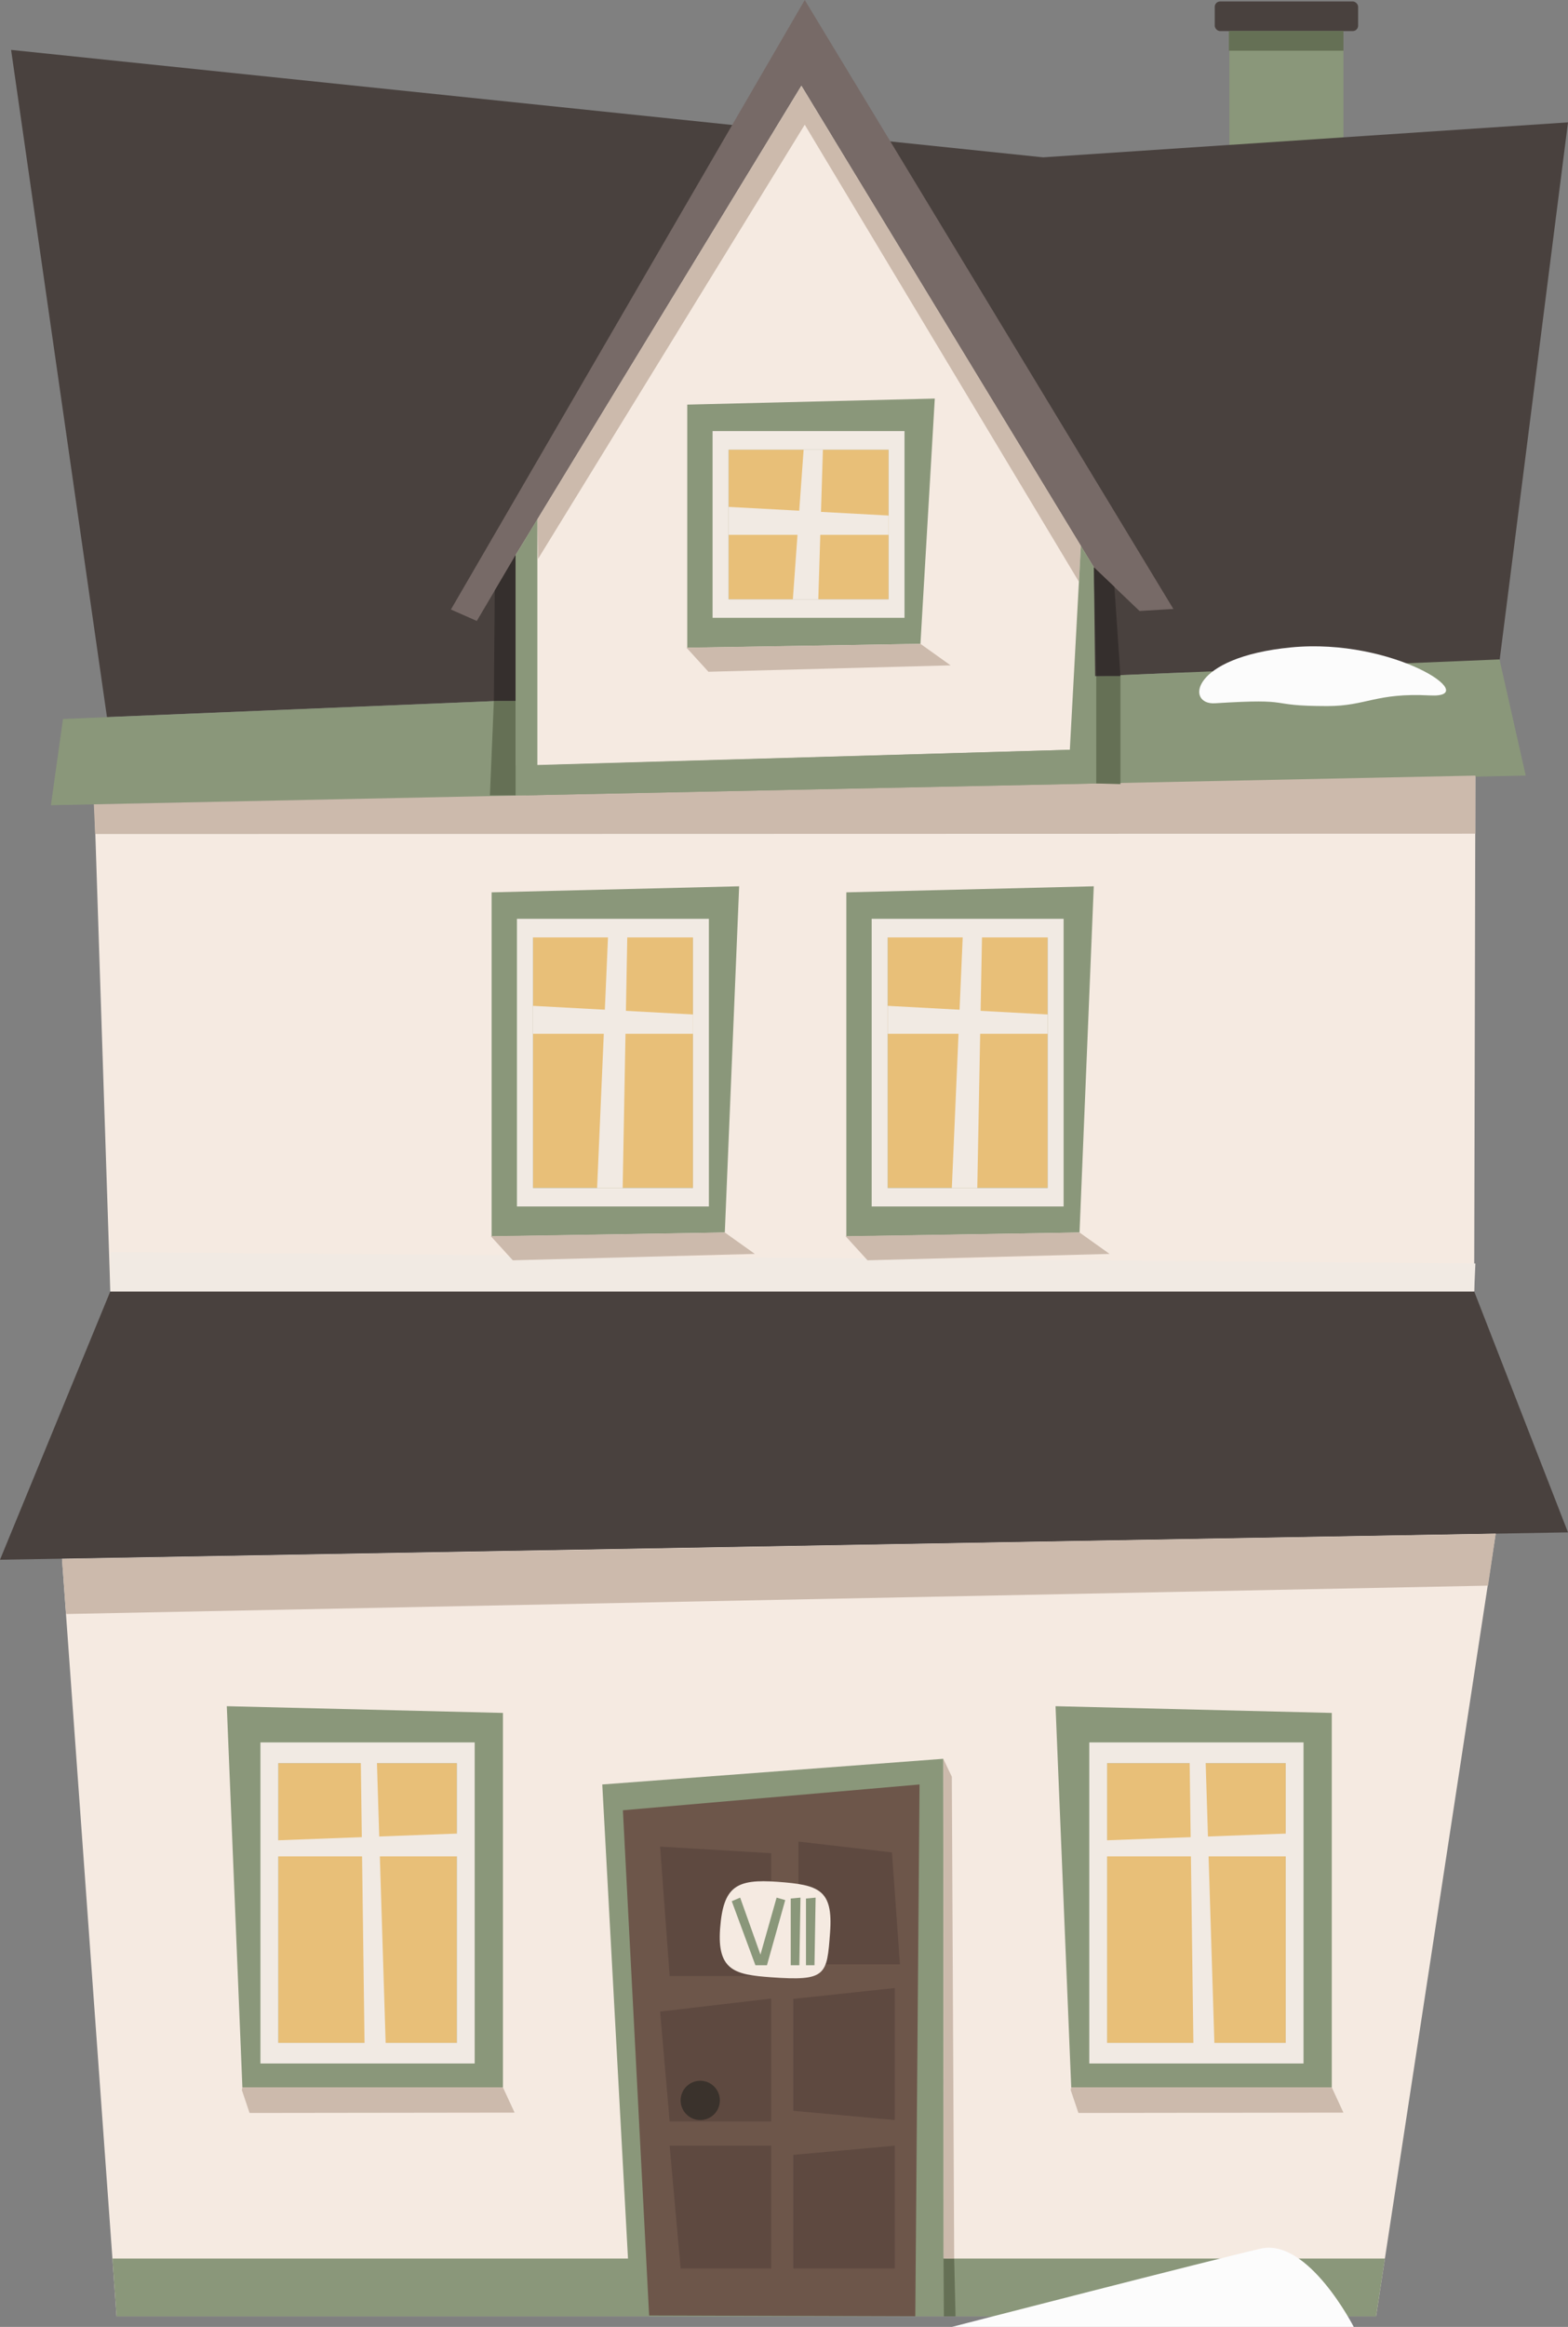 <?xml version="1.0" encoding="UTF-8"?><svg id="Haus_16" xmlns="http://www.w3.org/2000/svg" viewBox="0 0 139.86 207.49"><rect x="0" y="0" width="139.86" height="207.49" fill="#808080" stroke="none"/><defs><style>.cls-1{fill:#f5eae1;}.cls-2{fill:#fcfcfc;}.cls-3{fill:#e8bf78;}.cls-4{fill:#f1eae3;}.cls-5{fill:#657055;}.cls-6{fill:#8a977a;}.cls-7{fill:#ccbaac;}.cls-8{fill:#6d564a;}.cls-9{fill:#3a322c;}.cls-10{fill:#352f2d;}.cls-11{fill:#49413e;}.cls-12{fill:#776a67;}.cls-13{fill:#5e4940;}</style></defs><rect class="cls-6" x="109.66" y="2.47" width="10.17" height="12.72" transform="translate(229.49 17.66) rotate(180)"/><rect class="cls-11" x="108.35" y=".12" width="12.79" height="2.64" rx=".48" ry=".48" transform="translate(229.49 2.89) rotate(180)"/><rect class="cls-5" x="109.61" y="2.77" width="10.22" height="1.75"/><polygon class="cls-11" points="132.9 65.63 139.86 10.91 93.04 14.03 .99 4.45 9.54 63.94 105.81 59.96 132.9 65.63"/><polygon class="cls-1" points="10.4 206.55 122.74 206.55 133.41 136.73 5.53 138.99 10.4 206.55"/><polygon class="cls-11" points="0 139.08 139.86 136.64 131.49 115.15 9.84 115.15 0 139.08"/><polygon class="cls-1" points="9.84 115.15 8.43 72.13 131.6 69.16 131.49 115.15 9.84 115.15"/><polygon class="cls-6" points="136.09 69.16 133.75 58.8 5.62 64.11 4.54 71.8 136.09 69.16"/><polygon class="cls-7" points="131.6 69.16 8.37 71.72 8.49 74.37 131.6 74.34 131.6 69.16"/><polygon class="cls-12" points="45.99 49.5 42.53 55.37 40.22 54.35 71.78 0 104.66 54.3 101.64 54.48 97.57 50.59 71.48 7.65 45.99 49.5"/><polygon class="cls-4" points="9.84 115.15 131.49 115.15 131.6 112.66 9.84 111.64 9.84 115.15"/><polygon class="cls-6" points="10.4 206.55 10.03 201.39 123.53 201.39 122.74 206.55 10.4 206.55"/><polygon class="cls-7" points="133.41 136.76 5.53 139.01 5.89 143.92 132.73 141.39 133.41 136.76"/><path class="cls-2" d="M115.14,57.73c9.14-.89,17.23,4.54,12.4,4.28-4.83-.25-5.64,.95-9.15,.95-5.72,0-2.58-.72-10.01-.25-2.62,.17-2.25-4.1,6.76-4.98Z"/><polyline class="cls-1" points="47.93 46.3 45.99 49.5 45.99 68.27 97.35 66.8 97.57 50.59 71.48 7.65 45.99 49.5"/><polygon class="cls-7" points="47.93 46.3 47.99 49.84 71.78 11.12 96.23 51.87 96.41 48.67 71.48 7.65 47.93 46.3"/><g><polygon class="cls-6" points="97.78 69.86 97.57 50.59 96.41 48.67 95.26 69.92 97.78 69.86"/><polygon class="cls-6" points="95.43 66.86 95.26 69.92 46.91 70.92 46.91 68.27 95.43 66.86"/><polygon class="cls-6" points="45.99 49.5 45.99 70.92 47.93 70.89 47.93 46.3 45.99 49.5"/></g><polygon class="cls-5" points="97.78 60.29 97.78 69.86 99.94 69.92 99.94 60.29 97.78 60.29"/><polygon class="cls-10" points="99.94 60.29 99.4 52.33 97.57 50.59 97.78 60.29 99.94 60.29"/><polygon class="cls-10" points="45.99 49.5 44.13 52.66 44.05 62.52 45.99 62.52 45.99 49.5"/><polygon class="cls-5" points="45.99 70.92 45.99 62.52 44.05 62.52 43.7 70.92 45.99 70.92"/><g><polygon class="cls-6" points="64.65 109.9 65.93 79.03 43.85 79.57 43.85 110.25 64.65 109.9"/><rect class="cls-3" x="47.54" y="83.58" width="14.27" height="22.34"/><path class="cls-4" d="M46.11,107.58v-25.65h17.12v25.65h-17.12Zm15.7-23.99h-14.27v22.34h14.27v-22.34Z"/><polygon class="cls-4" points="53.26 105.93 54.23 83.58 55.95 83.58 55.54 105.93 53.26 105.93"/><polygon class="cls-4" points="61.81 90.46 47.54 89.69 47.54 92.18 61.81 92.18 61.81 90.46"/><polyline class="cls-7" points="64.65 109.9 43.78 110.23 45.74 112.38 67.33 111.81 64.65 109.9"/></g><g><polygon class="cls-6" points="96.29 109.9 97.56 79.03 75.49 79.57 75.49 110.25 96.29 109.9"/><rect class="cls-3" x="79.18" y="83.58" width="14.27" height="22.34"/><path class="cls-4" d="M77.75,107.58v-25.65h17.12v25.65h-17.12Zm15.7-23.99h-14.27v22.34h14.27v-22.34Z"/><polygon class="cls-4" points="84.9 105.93 85.87 83.58 87.59 83.58 87.17 105.93 84.9 105.93"/><polygon class="cls-4" points="93.45 90.46 79.18 89.69 79.18 92.18 93.45 92.18 93.45 90.46"/><polyline class="cls-7" points="96.29 109.9 75.42 110.23 77.38 112.38 98.97 111.81 96.29 109.9"/></g><g><polygon class="cls-6" points="82.1 57.41 83.38 35.54 61.3 36.08 61.3 57.76 82.1 57.41"/><rect class="cls-3" x="64.99" y="40.1" width="14.27" height="13.34"/><path class="cls-4" d="M63.56,55.09v-16.65h17.12v16.65h-17.12Zm15.7-14.99h-14.27v13.34h14.27v-13.34Z"/><polygon class="cls-4" points="70.72 53.44 71.68 40.1 73.4 40.1 72.99 53.44 70.72 53.44"/><polygon class="cls-4" points="79.26 45.97 64.99 45.2 64.99 47.69 79.26 47.69 79.26 45.97"/><polyline class="cls-7" points="82.1 57.41 61.23 57.75 63.19 59.9 84.79 59.33 82.1 57.41"/></g><g><polygon class="cls-6" points="56.29 206.47 53.72 159.12 84.13 156.83 84.19 206.54 56.29 206.47"/><polygon class="cls-8" points="57.9 206.47 55.56 161.42 82.02 159.12 81.64 206.54 57.9 206.47"/><polygon class="cls-13" points="68.79 165.25 58.88 164.66 59.73 176.2 68.79 176.2 68.79 165.25"/><polygon class="cls-13" points="79.56 165.18 71.22 164.21 71.22 175.16 80.27 175.16 79.56 165.18"/><polygon class="cls-13" points="68.79 178.21 58.88 179.37 59.73 189.17 68.79 189.17 68.79 178.21"/><polygon class="cls-13" points="79.81 177.27 70.76 178.24 70.76 188.22 79.81 189.04 79.81 177.27"/><polygon class="cls-13" points="68.79 191.33 59.73 191.33 60.71 202.28 68.79 202.28 68.79 191.33"/><polygon class="cls-13" points="79.81 191.33 70.76 192.15 70.76 202.28 79.81 202.28 79.81 191.33"/><circle class="cls-9" cx="62.46" cy="187.29" r="1.75"/><polygon class="cls-5" points="85.23 206.55 84.19 206.55 84.16 201.38 85.11 201.4 85.23 206.55"/><polygon class="cls-7" points="85.11 201.4 84.16 201.38 84.14 156.83 84.9 158.43 85.11 201.4"/></g><g><g><polygon class="cls-6" points="21.62 186.13 20.23 152.14 44.86 152.74 44.86 186.13 21.62 186.13"/><rect class="cls-3" x="24.82" y="157.22" width="15.93" height="24.94"/><path class="cls-4" d="M42.34,184v-28.63H23.23v28.63h19.11Zm-17.52-26.78h15.93v24.94h-15.93v-24.94Z"/><polygon class="cls-4" points="34.41 182.53 33.61 156.84 32.18 156.84 32.52 182.53 34.41 182.53"/><polygon class="cls-4" points="24.72 164.1 41.76 163.46 41.76 165.53 24.72 165.53 24.72 164.1"/></g><polyline class="cls-7" points="21.62 186.13 44.86 186.13 45.9 188.38 22.26 188.41 21.57 186.36"/></g><g><g><polygon class="cls-6" points="95.55 186.13 94.15 152.14 118.79 152.74 118.79 186.13 95.55 186.13"/><rect class="cls-3" x="98.75" y="157.22" width="15.93" height="24.94"/><path class="cls-4" d="M116.27,184v-28.63h-19.11v28.63h19.11Zm-17.52-26.78h15.93v24.94h-15.93v-24.94Z"/><polygon class="cls-4" points="108.33 182.53 107.53 156.84 106.11 156.84 106.45 182.53 108.33 182.53"/><polygon class="cls-4" points="98.65 164.1 115.69 163.46 115.69 165.53 98.65 165.53 98.65 164.1"/></g><polyline class="cls-7" points="95.55 186.13 118.79 186.13 119.83 188.38 96.19 188.41 95.5 186.36"/></g><path class="cls-1" d="M68.74,176.31c4.98,.36,5.02-.17,5.3-4,.28-3.83-1.01-4.24-4.68-4.51s-4.85,.39-5.13,4.17,1.39,4.11,4.51,4.34Z"/><path class="cls-2" d="M120.75,207.49s-4.06-7.95-8.3-6.98c-4.24,.97-27.55,6.98-27.55,6.98h35.85Z"/><g><polygon class="cls-6" points="65.27 169.53 66.02 169.21 67.83 174.29 69.27 169.21 70.04 169.43 68.41 175.24 67.38 175.24 65.27 169.53"/><polygon class="cls-6" points="70.53 169.29 71.4 169.21 71.3 175.24 70.53 175.24 70.53 169.29"/><polygon class="cls-6" points="71.89 169.29 72.75 169.21 72.65 175.24 71.89 175.24 71.89 169.29"/></g></svg>